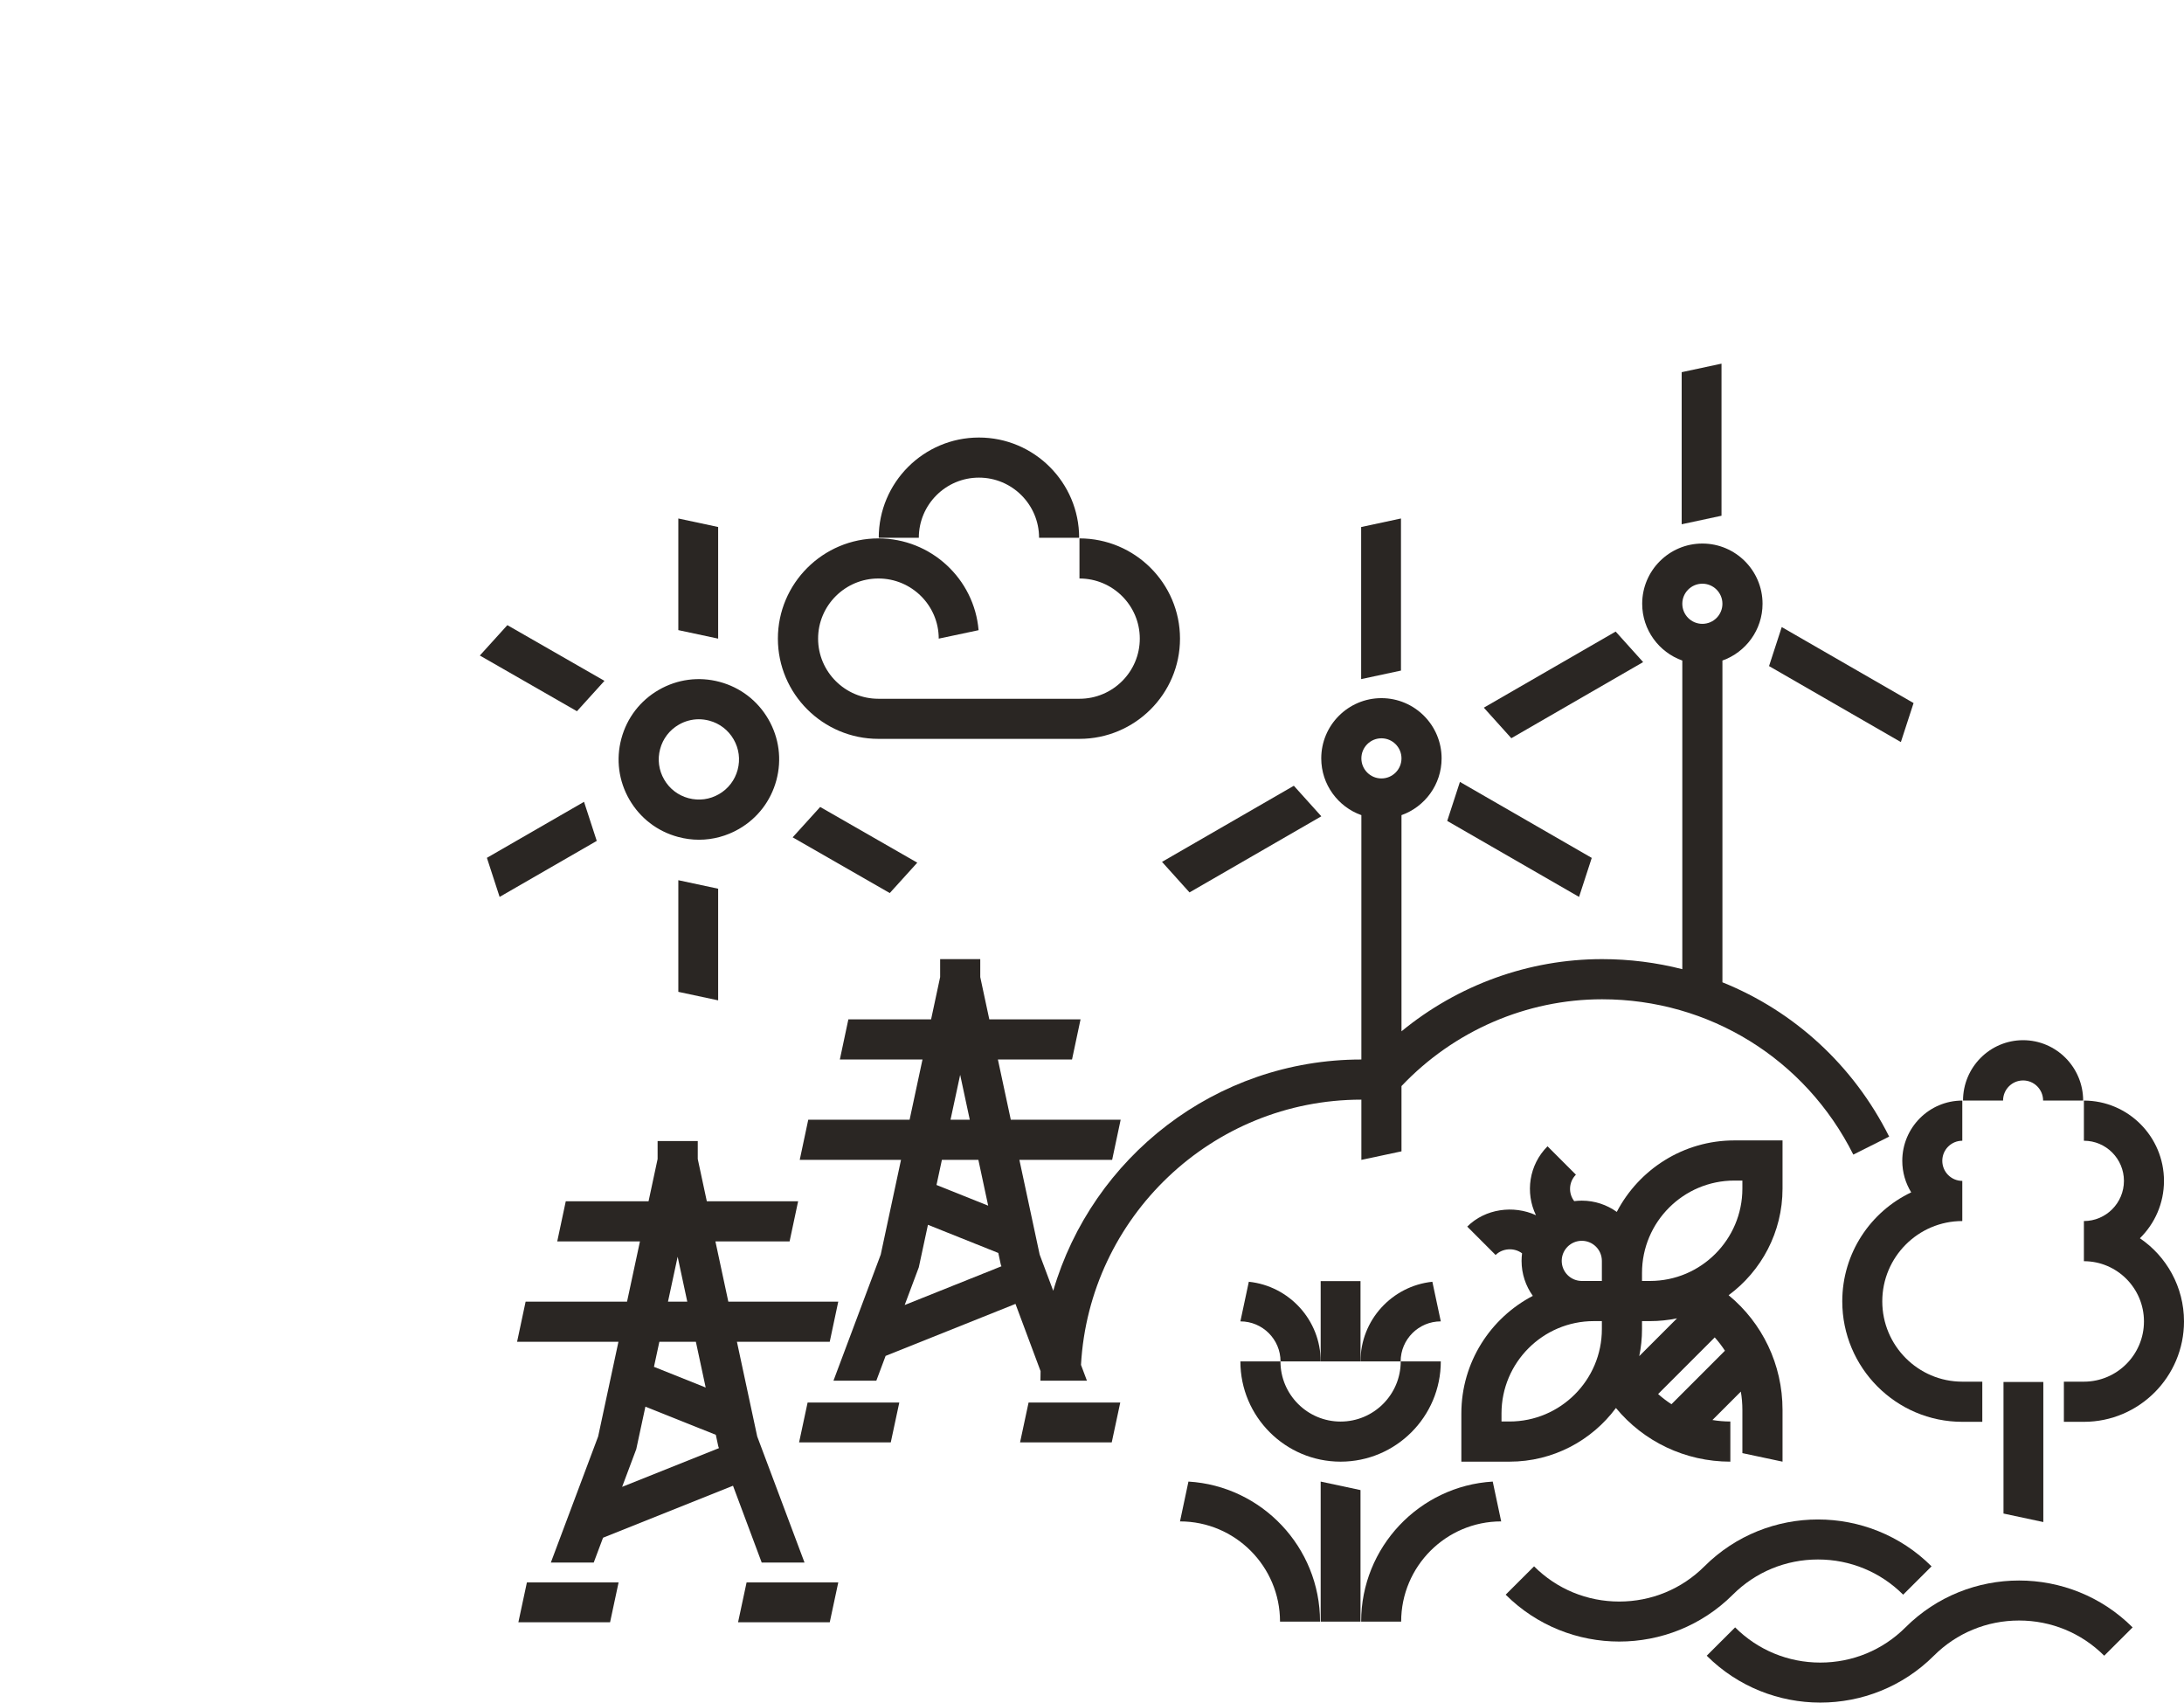 <?xml version="1.0" encoding="UTF-8"?>
<svg width="3400px" height="2650px" viewBox="0 0 3400 2650" version="1.1" xmlns="http://www.w3.org/2000/svg" xmlns:xlink="http://www.w3.org/1999/xlink">
    <title>illustration-um</title>
    <g id="illustration-um" stroke="none" stroke-width="1" fill="none" fill-rule="evenodd">
        <g id="BaWue_Illustration_UM_rgb_schwarz" transform="translate(747, 566)" fill="#2A2623" fill-rule="nonzero">
            <path d="M620.5,584 L933.5,584 C1019.788,584 1090,514.012 1090,428 C1090,341.988 1019.788,272 933.5,272 L933.5,334.4 C985.28,334.4 1027.4,376.386 1027.4,428 C1027.4,479.614 985.28,521.6 933.5,521.6 L620.5,521.6 C568.72,521.6 526.6,479.614 526.6,428 C526.6,376.386 568.72,334.4 620.5,334.4 C672.28,334.4 714.4,376.386 714.4,428 L776.44,414.855 C769.72,334.971 702.346,272 620.5,272 C534.212,272 464,341.988 464,428 C464,514.012 534.212,584 620.5,584 Z" id="Path"></path>
            <path d="M777,177.4 C828.614,177.4 870.6,219.386 870.6,271 L933,271 C933,184.988 863.012,115 777,115 C690.988,115 621,184.988 621,271 L683.4,271 C683.4,219.386 725.386,177.4 777,177.4 Z" id="Path"></path>
            <polygon id="Path" points="2434 1585 2372 1585 2372 1789.767 2434 1803"></polygon>
            <path d="M2584.327,1361.287 C2607.456,1338.584 2621.833,1306.95 2621.833,1272 C2621.833,1203.059 2565.923,1147 2497.167,1147 L2497.167,1209.5 C2531.528,1209.5 2559.5,1237.547 2559.5,1272 C2559.5,1306.453 2531.528,1334.5 2497.167,1334.5 L2497.167,1397 C2548.726,1397 2590.667,1439.053 2590.667,1490.75 C2590.667,1542.447 2548.726,1584.5 2497.167,1584.5 L2466,1584.5 L2466,1647 L2497.167,1647 C2583.087,1647 2653,1576.9 2653,1490.75 C2653,1436.947 2625.732,1389.406 2584.327,1361.287 Z" id="Path"></path>
            <path d="M2214.429,1240.75 C2214.429,1258.747 2219.52,1275.569 2228.315,1289.859 C2164.949,1319.894 2121,1384.634 2121,1459.5 C2121,1562.894 2204.818,1647 2307.857,1647 L2339,1647 L2339,1584.5 L2307.857,1584.5 C2239.153,1584.5 2183.286,1528.441 2183.286,1459.5 C2183.286,1390.559 2239.153,1334.5 2307.857,1334.5 L2307.857,1272 C2290.673,1272 2276.714,1257.994 2276.714,1240.75 C2276.714,1223.506 2290.673,1209.5 2307.857,1209.5 L2307.857,1147 C2256.338,1147 2214.429,1189.053 2214.429,1240.75 Z" id="Path"></path>
            <path d="M2402.5,1053 C2350.941,1053 2309,1095.165 2309,1147 L2371.333,1147 C2371.333,1129.71 2385.302,1115.667 2402.5,1115.667 C2419.698,1115.667 2433.667,1129.71 2433.667,1147 L2496,1147 C2496,1095.165 2454.059,1053 2402.5,1053 Z" id="Path"></path>
            <path d="M2083.216,1861.26 C2133.304,1861.26 2180.398,1880.717 2215.803,1916.04 L2260,1871.946 L2260,1871.946 C2162.574,1774.714 2003.951,1774.655 1906.403,1871.946 C1870.998,1907.269 1823.901,1926.726 1773.784,1926.726 C1723.696,1926.726 1676.602,1907.269 1641.197,1871.946 L1597,1916.04 C1645.741,1964.669 1709.81,1989 1773.812,1989 C1837.815,1989 1901.849,1964.672 1950.594,1916.04 C1985.999,1880.717 2033.096,1861.26 2083.213,1861.26 L2083.216,1861.26 Z" id="Path"></path>
            <path d="M2219.405,1966.946 C2183.999,2002.269 2136.902,2021.726 2086.785,2021.726 C2036.697,2021.726 1989.602,2002.269 1954.197,1966.946 L1910,2011.04 C1958.742,2059.669 2022.81,2084 2086.813,2084 C2150.816,2084 2214.851,2059.672 2263.595,2011.04 C2299.001,1975.717 2346.098,1956.26 2396.215,1956.26 C2446.303,1956.26 2493.398,1975.717 2528.803,2011.04 L2573,1966.946 L2573,1966.946 C2475.573,1869.714 2316.95,1869.655 2219.401,1966.946 L2219.405,1966.946 Z" id="Path"></path>
            <polygon id="Path" points="1933 0 1871 13.278 1871 250 1933 236.719"></polygon>
            <polygon id="Path" points="2212.228 589 2212.235 588.991 2232 528.279 2026.781 410 2026.765 410.025 2007 470.724 2212.225 589"></polygon>
            <polygon id="Path" points="1605.794 583 1811 464.526 1810.984 464.501 1768.218 417 1563.003 535.452 1563 535.452 1563.028 535.502"></polygon>
            <path d="M1372.349,1239.294 L1434.802,1226.015 L1434.802,1124.433 C1516.348,1038.403 1629.341,989.324 1747.069,989.324 C1913.6,989.324 2063.482,1081.963 2138.195,1231.086 L2194,1203.074 C2138.082,1091.446 2045.293,1007.522 1934.429,962.909 L1934.429,462.103 C1970.773,449.205 1996.882,414.474 1996.882,373.739 C1996.882,322.048 1954.86,280 1903.202,280 C1851.544,280 1809.522,322.048 1809.522,373.739 C1809.522,414.474 1835.631,449.205 1871.975,462.103 L1871.975,942.48 C1831.815,932.216 1789.927,926.829 1747.069,926.829 C1632.854,926.829 1522.58,967.093 1434.802,1039.193 L1434.802,702.731 C1471.147,689.832 1497.256,655.102 1497.256,614.366 C1497.256,562.675 1455.234,520.627 1403.576,520.627 C1351.917,520.627 1309.896,562.675 1309.896,614.366 C1309.896,655.102 1336.004,689.832 1372.349,702.731 L1372.349,1083.063 C1145.388,1083.063 953.291,1235.289 892.652,1443.057 L871.527,1386.705 L839.96,1239.291 L984.352,1239.291 L997.623,1176.799 L826.579,1176.799 L806.507,1083.06 L921.902,1083.06 L935.173,1020.567 L793.123,1020.567 L779.04,954.788 L779.04,926.829 L716.586,926.829 L716.586,954.788 L702.503,1020.567 L573.725,1020.567 L560.453,1083.06 L689.12,1083.06 L669.047,1176.799 L511.271,1176.799 L498,1239.291 L655.663,1239.291 L624.096,1386.705 L550.517,1583 L617.236,1583 L617.23,1583 C617.23,1583 631.697,1544.392 631.697,1544.392 L833.874,1463.461 L872.948,1568.133 C872.804,1573.073 872.72,1578.029 872.72,1583 L935.173,1583 C935.173,1583 945.106,1583 945.106,1583 L935.866,1558.35 C948.685,1328.562 1139.551,1145.552 1372.346,1145.552 L1372.346,1239.288 L1372.349,1239.294 Z M1903.202,342.499 C1920.433,342.499 1934.429,356.503 1934.429,373.745 C1934.429,390.987 1920.433,404.991 1903.202,404.991 C1885.971,404.991 1871.975,390.987 1871.975,373.745 C1871.975,356.503 1885.971,342.499 1903.202,342.499 Z M1403.576,583.123 C1420.807,583.123 1434.802,597.128 1434.802,614.369 C1434.802,631.611 1420.807,645.616 1403.576,645.616 C1386.345,645.616 1372.349,631.611 1372.349,614.369 C1372.349,597.128 1386.345,583.123 1403.576,583.123 Z M747.763,1106.929 L762.727,1176.802 L732.746,1176.802 L747.763,1106.929 Z M719.319,1239.294 L776.111,1239.294 L791.368,1310.558 L710.919,1278.355 L719.316,1239.294 L719.319,1239.294 Z M661.387,1465.205 L683.38,1406.515 L697.601,1340.342 L807.137,1384.189 L810.972,1402.09 L812.021,1404.906 L661.387,1465.205 L661.387,1465.205 Z" id="Shape"></path>
            <polygon id="Path" points="1434 241 1372 254.281 1372 491 1434 477.722"></polygon>
            <polygon id="Path" points="1711.228 830 1711.235 829.991 1731 769.281 1525.781 651 1525.765 651.025 1506 711.725 1711.225 830"></polygon>
            <polygon id="Path" points="1062 775.455 1062.028 775.505 1104.794 823 1310 704.526 1309.984 704.504 1267.218 657 1062.003 775.455"></polygon>
            <polygon id="Path" points="194 493.715 42.843 407 0.013 454.276 0 454.279 151.172 541"></polygon>
            <polygon id="Path" points="182 742.818 162.207 682.009 162.207 682 11 769.182 30.793 829.997 30.784 830"></polygon>
            <polygon id="Path" points="309 977.757 371 991 371 817.246 309 804"></polygon>
            <polygon id="Path" points="371 254.246 309 241 309 414.757 371 428"></polygon>
            <polygon id="Path" points="487.016 737.251 487 737.279 638.16 824 680.991 776.724 681 776.715 529.828 690"></polygon>
            <path d="M308.664,736.668 C319.431,739.566 330.352,741 341.212,741 C362.872,741 384.225,735.296 403.473,724.192 C432.36,707.505 453.042,680.57 461.675,648.328 C470.34,616.083 465.886,582.407 449.199,553.52 C432.513,524.633 405.578,503.951 373.336,495.318 C341.091,486.653 307.415,491.138 278.527,507.794 C249.609,524.48 228.958,551.415 220.325,583.654 C211.66,615.899 216.114,649.575 232.801,678.462 C249.487,707.349 276.422,728.031 308.664,736.664 L308.664,736.668 Z M280.664,599.828 C284.965,583.719 295.304,570.238 309.764,561.91 C319.403,556.328 330.08,553.492 340.909,553.492 C346.31,553.492 351.77,554.223 357.168,555.657 C373.276,559.958 386.758,570.297 395.086,584.756 C403.445,599.219 405.672,616.024 401.339,632.161 C397.038,648.269 386.699,661.751 372.239,670.078 C357.811,678.437 341.062,680.633 324.835,676.332 C308.727,672.03 295.245,661.691 286.917,647.232 C278.559,632.773 276.331,615.965 280.664,599.828 Z" id="Shape"></path>
            <path d="M1496,1490.657 L1482.866,1429 C1420.081,1435.568 1371,1488.659 1371,1553 L1433.5,1553 C1433.5,1518.633 1461.547,1490.657 1496,1490.657 Z" id="Path"></path>
            <path d="M1340,1646.6 C1288.386,1646.6 1246.4,1604.614 1246.4,1553 L1184,1553 C1184,1639.012 1253.988,1709 1340,1709 C1426.012,1709 1496,1639.012 1496,1553 L1433.6,1553 C1433.6,1604.614 1391.614,1646.6 1340,1646.6 Z" id="Path"></path>
            <rect id="Rectangle" x="1309" y="1428" width="62" height="125"></rect>
            <path d="M1103.149,1740 L1090,1801.994 C1175.855,1801.994 1245.714,1871.984 1245.714,1958 L1308,1958 C1308,1842.006 1217.243,1746.839 1103.149,1740 Z" id="Path"></path>
            <path d="M1372,1958 L1434.286,1958 C1434.286,1871.984 1504.145,1801.994 1590,1801.994 L1576.851,1740 C1462.757,1746.839 1372,1842.006 1372,1958 Z" id="Path"></path>
            <path d="M1197.134,1429 L1184,1490.657 C1218.453,1490.657 1246.5,1518.633 1246.5,1553 L1309,1553 C1309,1488.659 1259.919,1435.565 1197.134,1429 Z" id="Path"></path>
            <polygon id="Path" points="1309 1740 1309 1958 1371 1958 1371 1753.236"></polygon>
            <path d="M2028,1284.012 L2028,1209 L1952.987,1209 C1873.506,1209 1804.381,1254.215 1769.966,1320.265 C1754.603,1309.259 1735.803,1302.749 1715.5,1302.749 C1711.503,1302.749 1707.569,1303.028 1703.703,1303.515 C1694.253,1291.274 1695.128,1273.559 1706.344,1262.347 L1662.153,1218.156 C1633.175,1247.134 1627.191,1290.481 1644.147,1325.421 C1609.322,1309.378 1565.062,1315.246 1537.153,1343.155 L1581.344,1387.346 C1592.263,1376.48 1610.509,1375.621 1622.513,1384.743 C1622.028,1388.599 1621.75,1392.518 1621.75,1396.502 C1621.75,1416.802 1628.259,1435.605 1639.266,1450.967 C1573.216,1485.383 1528,1554.507 1528,1633.988 L1528,1709 L1603.013,1709 C1670.787,1709 1731.037,1676.119 1768.653,1625.482 C1811.775,1677.641 1876.366,1709 1946.763,1709 L1946.763,1646.5 C1937.297,1646.5 1927.984,1645.697 1918.878,1644.191 L1963.1,1599.957 C1964.662,1609.229 1965.5,1618.719 1965.5,1628.369 L1965.5,1695.719 L2028,1709 L2028,1628.372 C2028,1557.776 1996.481,1493.048 1944.081,1449.945 C1994.947,1412.349 2028,1351.968 2028,1284.015 L2028,1284.012 Z M1746.75,1502.761 C1746.75,1582.013 1682.266,1646.494 1603.013,1646.494 L1590.5,1646.494 L1590.5,1633.982 C1590.5,1554.729 1654.984,1490.245 1734.237,1490.245 L1746.75,1490.245 L1746.75,1502.761 Z M1746.75,1427.746 L1715.5,1427.746 C1698.256,1427.746 1684.25,1413.739 1684.25,1396.496 C1684.25,1379.252 1698.256,1365.246 1715.5,1365.246 C1732.744,1365.246 1746.75,1379.252 1746.75,1396.496 L1746.75,1427.746 Z M1809.25,1502.761 L1809.25,1490.245 L1821.763,1490.245 C1836.147,1490.245 1850.194,1488.755 1863.756,1485.939 L1804.944,1544.751 C1807.763,1531.189 1809.25,1517.142 1809.25,1502.758 L1809.25,1502.761 Z M1855.103,1619.585 L1855.103,1619.585 C1847.781,1614.86 1840.834,1609.572 1834.322,1603.754 L1922.469,1515.607 C1928.3,1522.098 1933.6,1529.029 1938.341,1536.329 L1855.103,1619.585 L1855.103,1619.585 Z M1965.5,1284.012 C1965.5,1363.265 1901.016,1427.746 1821.763,1427.746 L1809.25,1427.746 L1809.25,1415.233 C1809.25,1335.98 1873.734,1271.496 1952.987,1271.496 L1965.5,1271.496 L1965.5,1284.012 Z" id="Shape"></path>
            <polygon id="Path" points="497 1679 639.74 1679 653 1617 510.26 1617"></polygon>
            <polygon id="Path" points="841 1679 983.74 1679 997 1617 854.26 1617"></polygon>
            <polygon id="Path" points="402 1959 544.74 1959 558 1897 415.26 1897"></polygon>
            <path d="M505.443,1866 L431.809,1669.756 L400.218,1522.381 L544.719,1522.381 L558,1459.905 L386.827,1459.905 L366.739,1366.19 L482.221,1366.19 L495.503,1303.714 L353.346,1303.714 L339.252,1237.952 L339.252,1210 L276.751,1210 L276.751,1237.952 L262.658,1303.714 L133.782,1303.714 L120.5,1366.19 L249.264,1366.19 L229.176,1459.905 L71.281,1459.905 L58,1522.381 L215.782,1522.381 L184.191,1669.756 L110.557,1866 L177.326,1866 L177.319,1866 C177.319,1866 191.798,1827.402 191.798,1827.402 L394.127,1746.492 L438.784,1866 L505.443,1866 L505.443,1866 Z M307.948,1390.05 L322.924,1459.905 L292.92,1459.905 L307.948,1390.05 Z M279.483,1522.381 L336.317,1522.381 L351.586,1593.626 L271.076,1561.432 L279.48,1522.381 L279.483,1522.381 Z M221.507,1748.232 L243.517,1689.558 L257.748,1623.402 L367.368,1667.238 L371.205,1685.135 L372.255,1687.949 L221.507,1748.232 L221.507,1748.232 Z" id="Shape"></path>
            <polygon id="Path" points="60 1959 202.74 1959 216 1897 73.26 1897"></polygon>
        </g>
    </g>
</svg>